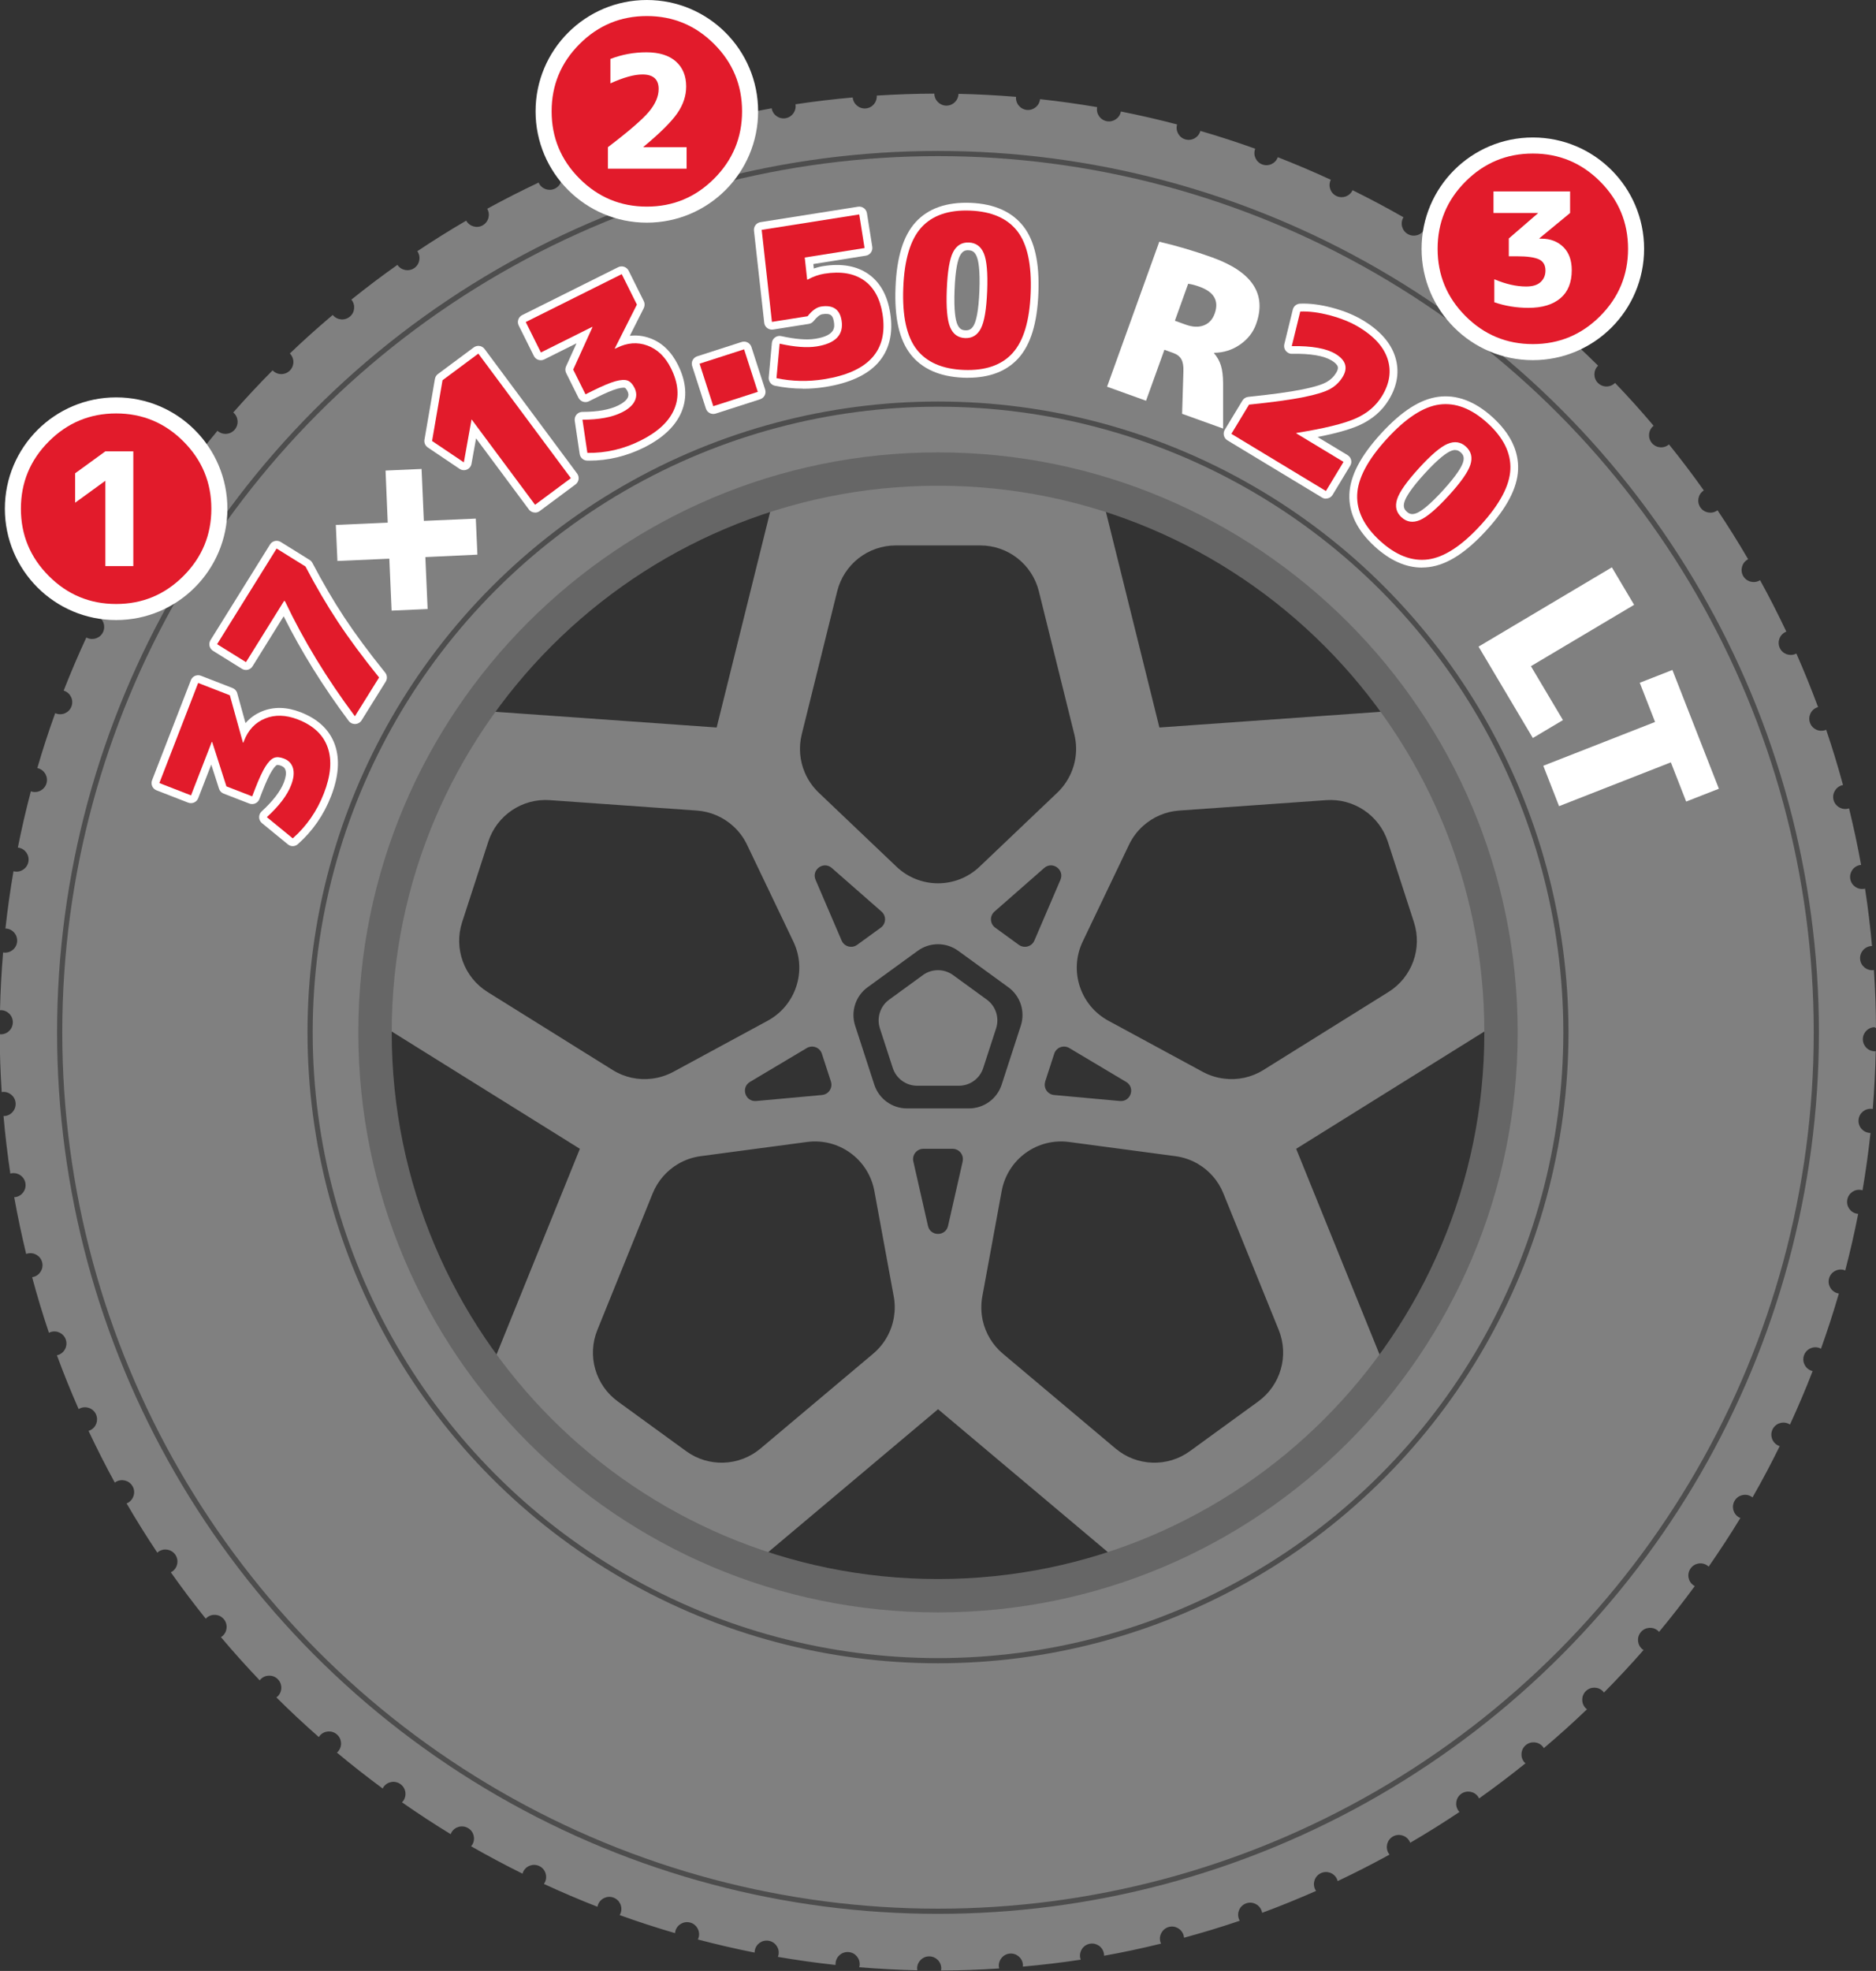 <?xml version="1.0" encoding="UTF-8"?><svg id="_レイヤー_2" xmlns="http://www.w3.org/2000/svg" viewBox="0 0 362.5 380.62"><rect x="0" y="0" width="362.5" height="380.62" fill="#333333" stroke="none"/><defs><style>.cls-1{fill:none;stroke:#4d4d4d;}.cls-2{fill:gray;}.cls-3{fill:#fff;}.cls-4{fill:#666;}.cls-5{fill:#e21b2b;}</style></defs><g id="_レイヤー_1-2"><path class="cls-2" d="M299.51,180.86l-11.71-36.02c-1.65-5.1-6.57-8.41-11.91-8.03l-51.86,3.68-12.52-50.45c-1.29-5.21-5.96-8.86-11.32-8.86h-37.87c-5.36,0-10.03,3.65-11.32,8.86l-12.52,50.45-51.86-3.68c-5.34-.38-10.26,2.93-11.91,8.03l-11.71,36.02c-1.65,5.09.38,10.66,4.93,13.5l44.12,27.49-19.53,48.18c-2.02,4.97-.39,10.67,3.95,13.82l30.64,22.26c4.33,3.15,10.26,2.94,14.36-.51l39.79-33.46,39.78,33.46c4.1,3.45,10.03,3.66,14.36.51l30.64-22.26c4.34-3.15,5.97-8.85,3.96-13.82l-19.54-48.18,44.13-27.49c4.54-2.84,6.57-8.41,4.92-13.5ZM154.92,141.81l6.85-27.62c1.29-5.21,5.96-8.86,11.32-8.86h16.33c5.36,0,10.03,3.65,11.32,8.86l6.85,27.62c.67,2.7.35,5.49-.84,7.91-.6,1.24-1.42,2.37-2.44,3.35l-15.02,14.29c-4.5,4.29-11.57,4.29-16.07,0l-15.02-14.29c-1.17-1.12-2.07-2.44-2.69-3.88-.98-2.29-1.21-4.88-.59-7.38ZM201.96,208.86l1.75-5.38c.39-1.21,1.81-1.75,2.91-1.09l10.98,6.54c1.82,1.08.91,3.88-1.2,3.69l-12.72-1.16c-1.27-.12-2.1-1.38-1.71-2.59ZM199.87,181.64c-.5,1.17-1.96,1.57-3,.82l-4.57-3.32c-1.03-.75-1.1-2.26-.14-3.1l9.61-8.42c1.59-1.4,3.97.33,3.14,2.28l-5.04,11.74ZM157.59,169.9c-.83-1.95,1.54-3.67,3.14-2.28l9.61,8.42c.96.84.89,2.35-.14,3.1l-4.57,3.32c-1.03.75-2.49.35-3-.82l-5.04-11.74ZM158.84,211.46l-12.72,1.16c-2.11.19-3.02-2.6-1.2-3.69l10.98-6.54c1.1-.65,2.51-.12,2.91,1.09l1.75,5.38c.39,1.21-.44,2.48-1.71,2.59ZM94.22,191.57c-4.55-2.83-6.58-8.4-4.92-13.5l5.05-15.53c1.65-5.09,6.57-8.41,11.91-8.02l28.4,2.01c2.61.19,5.04,1.24,6.93,2.93,1.14,1.01,2.08,2.25,2.76,3.67l8.95,18.7c2.69,5.61.5,12.33-4.97,15.29l-18.23,9.87c-1.31.7-2.71,1.14-4.13,1.31-2.6.33-5.29-.23-7.59-1.67l-24.16-15.06ZM172.73,254.38c-.44,2.7-1.84,5.21-4,7.03l-21.78,18.32c-4.1,3.45-10.03,3.66-14.36.51l-13.21-9.6c-4.34-3.15-5.97-8.85-3.95-13.81l10.69-26.38c.99-2.43,2.74-4.41,4.93-5.69,1.31-.77,2.78-1.28,4.34-1.49l20.55-2.74c6.16-.82,11.88,3.34,13.01,9.45l3.75,20.39c.25,1.35.25,2.7.03,4.01ZM186.02,224.28l-2.83,12.46c-.47,2.06-3.41,2.06-3.88,0l-2.83-12.46c-.28-1.24.66-2.43,1.94-2.43h5.65c1.28,0,2.22,1.18,1.94,2.43ZM175.26,214.05c-2.88,0-5.43-1.85-6.32-4.59l-3.7-11.39c-.89-2.74.08-5.73,2.41-7.42l9.69-7.04c2.33-1.69,5.48-1.69,7.81,0l9.69,7.04c2.33,1.69,3.3,4.69,2.41,7.42l-3.7,11.39c-.89,2.74-3.44,4.59-6.32,4.59h-11.98ZM243.13,270.64l-13.21,9.6c-4.33,3.15-10.26,2.94-14.36-.51l-21.78-18.32c-2-1.68-3.34-3.95-3.89-6.42-.32-1.49-.36-3.06-.08-4.62l3.75-20.39c1.13-6.11,6.85-10.27,13.01-9.45l20.55,2.74c1.56.21,3.04.72,4.35,1.49,2.19,1.28,3.94,3.26,4.92,5.69l10.7,26.38c2.01,4.96.38,10.66-3.96,13.81ZM268.29,191.57l-24.16,15.06c-2.3,1.44-4.99,2-7.59,1.67-1.42-.17-2.83-.61-4.13-1.31l-18.23-9.87c-5.47-2.96-7.65-9.68-4.97-15.29l8.95-18.7c.68-1.42,1.62-2.66,2.76-3.67,1.89-1.69,4.32-2.74,6.93-2.93l28.4-2.01c5.34-.38,10.26,2.93,11.92,8.02l5.04,15.53c1.66,5.1-.37,10.67-4.92,13.5Z"/><path class="cls-4" d="M181.25,22.26C83.44,22.26,4.14,101.55,4.14,199.37s79.3,177.11,177.11,177.11,177.11-79.3,177.11-177.11S279.07,22.26,181.25,22.26ZM181.25,304.93c-58.3,0-105.56-47.26-105.56-105.56s47.26-105.57,105.56-105.57,105.57,47.26,105.57,105.57-47.26,105.56-105.57,105.56Z"/><path class="cls-2" d="M362.31,198.48c.07,0,.13.01.19.02-.02-3.75-.15-7.48-.4-11.18-.05,0-.09.02-.14.03-1.28.11-2.42-.84-2.53-2.12s.84-2.42,2.12-2.53c.06,0,.12,0,.18,0-.34-3.73-.78-7.44-1.35-11.1-.05.01-.1.03-.15.04-1.27.22-2.48-.62-2.7-1.89-.22-1.27.62-2.48,1.89-2.7.07-.01.13,0,.2-.01-.66-3.69-1.45-7.33-2.33-10.94-.05.02-.09.04-.13.05-1.24.33-2.52-.41-2.86-1.65-.33-1.24.41-2.52,1.65-2.86.06-.02.12-.02.18-.03-.98-3.61-2.07-7.18-3.26-10.69-.04.02-.08.04-.13.06-1.21.44-2.55-.18-2.99-1.39-.44-1.21.18-2.55,1.39-2.99.06-.02.11-.03.17-.04-1.3-3.51-2.7-6.96-4.2-10.36-.03.02-.06.04-.1.06-1.17.54-2.56.04-3.1-1.13-.54-1.17-.04-2.56,1.13-3.1.05-.02.09-.03.14-.05-1.6-3.37-3.29-6.69-5.08-9.94-.02.02-.04.04-.07.05-1.12.64-2.54.26-3.19-.85-.64-1.12-.26-2.54.85-3.19.04-.02.07-.03.11-.05-1.88-3.22-3.85-6.37-5.92-9.46-.02.01-.03.03-.05.04-1.06.74-2.51.48-3.25-.57-.74-1.06-.48-2.51.57-3.25.03-.02.06-.03.08-.05-2.15-3.04-4.4-6-6.73-8.89,0,0-.01.01-.02.02-.99.83-2.46.7-3.29-.29-.83-.99-.7-2.46.29-3.29.02-.01.04-.02.05-.04-2.4-2.84-4.89-5.6-7.46-8.28,0,0,0,0,0,.01-.91.91-2.39.91-3.3,0-.91-.91-.91-2.39,0-3.3.01-.01.03-.02.04-.03-2.64-2.61-5.36-5.15-8.15-7.6-.83.99-2.3,1.12-3.29.29-.99-.83-1.12-2.3-.29-3.29,0-.01.02-.02.03-.03-2.85-2.37-5.78-4.66-8.78-6.86-.74,1.05-2.19,1.31-3.25.57-1.06-.74-1.31-2.19-.57-3.25,0-.01.02-.02.03-.03-3.05-2.12-6.15-4.15-9.33-6.09,0,0,0,0,0,.01-.64,1.12-2.07,1.5-3.19.85s-1.5-2.07-.85-3.19c0-.02.02-.03.03-.04-3.22-1.84-6.5-3.58-9.84-5.23,0,0,0,0,0,0-.54,1.17-1.93,1.67-3.1,1.13-1.17-.54-1.67-1.93-1.13-3.1,0-.02.02-.03.03-.04-3.36-1.55-6.78-3.01-10.25-4.36,0,0,0,0,0,.01-.44,1.21-1.78,1.83-2.99,1.39-1.21-.44-1.83-1.78-1.39-2.99,0-.02.02-.03.02-.05-3.48-1.25-7.02-2.4-10.6-3.44,0,0,0,0,0,0-.33,1.24-1.61,1.98-2.86,1.65-1.24-.33-1.98-1.61-1.65-2.86,0-.01.01-.02.01-.04-3.58-.94-7.2-1.77-10.86-2.5-.23,1.26-1.43,2.1-2.7,1.88-1.27-.22-2.12-1.43-1.89-2.7,0,0,0-.01,0-.02-3.64-.62-7.32-1.14-11.03-1.54-.13,1.26-1.25,2.19-2.52,2.08-1.28-.11-2.23-1.24-2.12-2.53-3.68-.3-7.39-.5-11.12-.58-.03,1.26-1.06,2.28-2.33,2.28s-2.33-1.04-2.33-2.32c-3.74.01-7.45.15-11.13.38.08,1.26-.85,2.37-2.12,2.48-1.28.11-2.41-.84-2.53-2.12-3.72.33-7.41.77-11.06,1.32.21,1.26-.63,2.46-1.89,2.69-1.27.22-2.48-.62-2.7-1.89,0-.01,0-.02,0-.03-3.67.66-7.3,1.44-10.9,2.31.33,1.24-.41,2.51-1.65,2.85-1.24.33-2.52-.41-2.86-1.65,0-.01,0-.02,0-.04-3.6.98-7.16,2.05-10.66,3.23,0,0,0,0,0,.01.44,1.21-.18,2.55-1.39,2.99s-2.55-.18-2.99-1.39c0-.02,0-.04-.01-.06-3.5,1.29-6.94,2.69-10.33,4.18,0,0,0,0,0,0,.54,1.17.04,2.56-1.13,3.1-1.17.54-2.56.04-3.1-1.13,0-.02,0-.03-.02-.05-3.37,1.59-6.68,3.27-9.93,5.05,0,0,0,0,0,0,.64,1.12.26,2.54-.85,3.19s-2.54.26-3.19-.85c0-.01-.01-.03-.02-.04-3.21,1.87-6.36,3.84-9.45,5.9,0,0,0,0,0,0,.74,1.06.48,2.51-.57,3.25-1.06.74-2.51.48-3.25-.57,0-.01-.01-.03-.02-.04-3.04,2.14-6,4.38-8.9,6.71.82.99.7,2.46-.29,3.28-.99.83-2.46.7-3.29-.29,0,0-.01-.02-.02-.03-2.84,2.4-5.61,4.87-8.29,7.44,0,0,0,0,0,0,.91.91.91,2.39,0,3.3-.91.91-2.39.91-3.3,0-.01-.01-.02-.03-.03-.04-2.62,2.63-5.15,5.35-7.61,8.14,0,0,0,0,.01,0,.99.83,1.12,2.3.29,3.29s-2.3,1.12-3.29.29c-.02-.01-.03-.03-.05-.05-2.38,2.85-4.67,5.78-6.88,8.77.01,0,.02.01.04.02,1.06.74,1.31,2.19.57,3.25-.74,1.06-2.19,1.31-3.25.57-.03-.02-.04-.04-.07-.06-2.13,3.05-4.17,6.16-6.11,9.34.02.01.05.02.07.03,1.12.64,1.5,2.07.85,3.19-.64,1.12-2.07,1.5-3.19.85-.04-.02-.07-.05-.11-.08-1.85,3.22-3.6,6.51-5.25,9.85.03.01.06.02.09.03,1.17.54,1.67,1.93,1.13,3.1-.54,1.17-1.93,1.67-3.1,1.13-.05-.02-.08-.05-.13-.08-1.56,3.37-3.03,6.8-4.39,10.28.04.01.08.02.13.03,1.21.44,1.83,1.78,1.39,2.99-.44,1.21-1.78,1.83-2.99,1.39-.06-.02-.1-.05-.16-.08-1.26,3.49-2.42,7.04-3.46,10.63.05,0,.09.01.14.02,1.24.33,1.98,1.61,1.65,2.86-.33,1.24-1.61,1.98-2.86,1.65-.06-.02-.11-.04-.17-.07-.95,3.59-1.79,7.22-2.52,10.89.05,0,.1,0,.15.01,1.27.22,2.12,1.43,1.89,2.7-.22,1.27-1.43,2.12-2.7,1.89-.06-.01-.12-.04-.18-.05-.63,3.65-1.15,7.35-1.56,11.07.05,0,.09,0,.14,0,1.28.11,2.23,1.24,2.12,2.53s-1.24,2.23-2.53,2.12c-.06,0-.12-.02-.18-.03-.31,3.69-.51,7.41-.6,11.17.05,0,.1-.02.15-.02,1.29,0,2.33,1.04,2.33,2.33s-1.04,2.33-2.33,2.33c-.07,0-.13-.01-.2-.02,0,3.76.14,7.48.38,11.18.05,0,.11-.03.16-.03,1.28-.11,2.42.84,2.53,2.12s-.84,2.42-2.12,2.53c-.07,0-.15,0-.22,0,.33,3.74.77,7.45,1.32,11.12.07-.02.13-.05.21-.06,1.27-.22,2.48.62,2.7,1.89.22,1.27-.62,2.48-1.89,2.7-.09.02-.18.01-.27.02.66,3.7,1.44,7.35,2.31,10.97.07-.03.14-.06.22-.08,1.24-.33,2.52.41,2.86,1.65.33,1.24-.41,2.52-1.65,2.86-.1.03-.19.03-.28.05.98,3.62,2.05,7.21,3.25,10.74.08-.04.16-.09.25-.12,1.21-.44,2.55.18,2.99,1.39.44,1.21-.18,2.55-1.39,2.99-.1.04-.21.06-.31.08,1.29,3.52,2.7,6.99,4.2,10.4.08-.05.15-.1.24-.14,1.17-.54,2.56-.04,3.1,1.13.54,1.17.04,2.56-1.13,3.1-.1.05-.2.07-.3.11,1.6,3.39,3.29,6.73,5.08,10,.08-.06.15-.12.23-.17,1.12-.64,2.54-.26,3.19.85s.26,2.54-.85,3.19c-.1.06-.2.09-.3.13,1.88,3.24,3.87,6.41,5.94,9.52.07-.06.14-.13.22-.19,1.06-.74,2.51-.48,3.25.57.74,1.06.48,2.51-.57,3.25-.09.06-.19.11-.29.16,2.16,3.06,4.41,6.05,6.75,8.96.06-.07.12-.14.2-.2.99-.83,2.46-.7,3.29.29.83.99.7,2.46-.29,3.29-.09.07-.18.13-.27.18,2.42,2.86,4.91,5.65,7.5,8.35.06-.08.12-.16.19-.23.91-.91,2.39-.91,3.3,0,.91.91.91,2.39,0,3.3-.08.08-.17.15-.27.22,2.65,2.64,5.39,5.19,8.2,7.66.05-.09.11-.17.17-.25.83-.99,2.3-1.12,3.29-.29s1.12,2.3.29,3.29c-.08.09-.17.17-.25.25,2.87,2.4,5.82,4.71,8.84,6.93.05-.1.1-.19.16-.29.74-1.06,2.19-1.31,3.25-.57,1.06.74,1.31,2.19.57,3.25-.07.1-.16.2-.25.28,3.07,2.14,6.2,4.2,9.41,6.15.04-.11.09-.22.15-.33.64-1.12,2.07-1.5,3.19-.85,1.12.64,1.5,2.07.85,3.19-.07.12-.15.23-.24.33,3.25,1.86,6.56,3.62,9.93,5.29.03-.12.07-.24.12-.35.54-1.17,1.93-1.67,3.1-1.13,1.17.54,1.67,1.93,1.13,3.1-.06.13-.14.25-.22.36,3.4,1.57,6.84,3.05,10.35,4.41.02-.13.05-.26.1-.38.44-1.21,1.78-1.83,2.99-1.39,1.21.44,1.83,1.78,1.39,2.99-.05.14-.12.27-.19.39,3.52,1.27,7.09,2.43,10.7,3.48.01-.13.03-.26.06-.39.33-1.24,1.61-1.98,2.86-1.65,1.24.33,1.98,1.61,1.65,2.86-.04.14-.09.28-.15.41,3.61.95,7.27,1.8,10.96,2.53,0-.13,0-.26.03-.39.22-1.27,1.43-2.12,2.7-1.89,1.27.22,2.12,1.43,1.89,2.7-.03.14-.07.28-.12.41,3.68.63,7.39,1.15,11.14,1.56,0-.12-.02-.24,0-.37.11-1.28,1.24-2.23,2.53-2.12,1.28.11,2.23,1.24,2.12,2.53-.01.14-.04.27-.08.4,3.71.31,7.46.51,11.23.59-.02-.12-.04-.24-.04-.36,0-1.29,1.04-2.33,2.33-2.33s2.33,1.04,2.33,2.33c0,.14-.02.27-.04.4,3.77-.01,7.52-.15,11.24-.39-.03-.11-.06-.23-.07-.35-.11-1.28.84-2.42,2.12-2.53s2.42.84,2.53,2.12c.01.14,0,.27,0,.4,3.76-.34,7.48-.78,11.17-1.34-.04-.12-.08-.24-.11-.38-.22-1.27.62-2.48,1.89-2.7,1.27-.22,2.48.62,2.7,1.89.03.15.03.29.03.43,3.71-.66,7.38-1.45,11.01-2.34-.05-.12-.1-.24-.14-.36-.33-1.24.41-2.52,1.65-2.86,1.24-.33,2.52.41,2.86,1.65.04.14.06.29.07.43,3.63-.99,7.23-2.07,10.77-3.28-.07-.12-.13-.23-.17-.36-.44-1.21.18-2.55,1.39-2.99,1.21-.44,2.55.18,2.99,1.39.05.14.09.28.11.43,3.53-1.3,7.01-2.72,10.43-4.23-.07-.1-.14-.21-.2-.33-.54-1.17-.04-2.56,1.13-3.1s2.56-.04,3.1,1.13c.06.13.1.26.14.4,3.4-1.6,6.74-3.31,10.02-5.11-.08-.09-.15-.19-.21-.3-.64-1.12-.26-2.54.85-3.19,1.12-.64,2.54-.26,3.19.85.07.12.12.24.16.36,3.24-1.89,6.42-3.88,9.53-5.96-.08-.08-.16-.16-.22-.26-.74-1.06-.48-2.51.57-3.25,1.06-.74,2.51-.48,3.25.57.07.11.13.22.19.33,3.06-2.17,6.04-4.43,8.96-6.78-.08-.07-.16-.14-.23-.22-.83-.99-.7-2.46.29-3.29.99-.83,2.46-.7,3.29.29.08.09.14.19.2.29,2.86-2.42,5.64-4.92,8.34-7.51-.08-.06-.16-.12-.24-.19-.91-.91-.91-2.39,0-3.3.91-.91,2.39-.91,3.3,0,.08.08.15.17.22.26,2.63-2.66,5.19-5.4,7.65-8.21-.08-.05-.16-.1-.24-.16-.99-.83-1.12-2.3-.29-3.29.83-.99,2.3-1.12,3.29-.29.09.07.16.16.23.24,2.39-2.87,4.69-5.83,6.91-8.85-.08-.04-.17-.08-.25-.14-1.06-.74-1.31-2.19-.57-3.25.74-1.06,2.19-1.31,3.25-.57.09.06.17.14.25.21,2.13-3.07,4.18-6.2,6.13-9.4-.09-.04-.18-.07-.27-.12-1.12-.64-1.5-2.07-.85-3.19s2.07-1.5,3.19-.85c.1.06.18.13.27.19,1.86-3.24,3.61-6.55,5.26-9.91-.09-.03-.18-.05-.27-.09-1.17-.54-1.67-1.93-1.13-3.1.54-1.17,1.93-1.67,3.1-1.13.1.05.19.11.28.16,1.56-3.39,3.03-6.83,4.38-10.33-.09-.02-.18-.04-.27-.07-1.21-.44-1.83-1.78-1.39-2.99.44-1.21,1.78-1.83,2.99-1.39.1.04.19.09.28.14,1.26-3.51,2.41-7.07,3.46-10.67-.08-.01-.17-.02-.25-.04-1.24-.33-1.98-1.61-1.65-2.86.33-1.24,1.61-1.98,2.86-1.65.1.03.18.07.27.1.94-3.6,1.78-7.24,2.5-10.93-.07,0-.15,0-.22-.02-1.27-.22-2.12-1.43-1.89-2.7.22-1.27,1.43-2.12,2.7-1.89.09.02.16.05.25.07.62-3.66,1.14-7.36,1.54-11.09-.06,0-.12,0-.19,0-1.28-.11-2.23-1.24-2.12-2.53.11-1.28,1.24-2.23,2.53-2.12.08,0,.14.03.22.04.3-3.69.49-7.42.57-11.17-.05,0-.1.02-.16.02-1.29,0-2.33-1.04-2.33-2.33s1.04-2.33,2.33-2.33ZM181.25,311.38c-61.86,0-112.01-50.15-112.01-112.01s50.15-112.01,112.01-112.01,112.01,50.15,112.01,112.01-50.15,112.01-112.01,112.01Z"/><circle class="cls-1" cx="181.25" cy="199.37" r="121.33"/><circle class="cls-1" cx="181.25" cy="199.37" r="169.72"/><path class="cls-2" d="M178.34,188.3l-6.52,4.74c-1.74,1.26-2.46,3.5-1.8,5.54l2.49,7.66c.66,2.04,2.57,3.43,4.71,3.43h8.06c2.15,0,4.05-1.38,4.71-3.43l2.49-7.66c.66-2.04-.06-4.28-1.8-5.54l-6.52-4.74c-1.74-1.26-4.09-1.26-5.83,0Z"/><path class="cls-3" d="M56.58,163.4c-.34,0-.67-.11-.95-.34l-5.01-4.1c-.34-.28-.54-.68-.55-1.12-.01-.44.17-.85.49-1.15,2.18-2,3.63-3.88,4.29-5.59.38-.97.49-1.78.33-2.33-.12-.44-.38-.7-.86-.89-.44-.17-.72-.18-.83-.14,0,0-.34.14-.93,1.08-.52.82-1.14,2.16-1.85,3.97l-.59,1.53c-.14.37-.43.67-.79.83-.37.16-.78.17-1.15.03l-4.98-1.93c-.42-.16-.75-.51-.88-.94l-1.5-4.66-2.52,6.49c-.14.37-.43.67-.79.83-.36.16-.78.17-1.15.03l-6.12-2.38c-.77-.3-1.16-1.17-.86-1.94l7.5-19.33c.14-.37.43-.67.79-.83.36-.16.78-.17,1.15-.03l6.12,2.38c.44.17.78.54.9,1l1.6,5.77c.87-1,1.94-1.77,3.21-2.28,2.26-.92,4.76-.86,7.44.18,3.4,1.32,5.63,3.44,6.63,6.31.97,2.78.72,6.12-.75,9.91-1.41,3.63-3.57,6.74-6.42,9.26-.28.25-.64.38-.99.38ZM53.82,157.71l2.69,2.2c2.03-2.03,3.6-4.46,4.68-7.23,1.21-3.11,1.45-5.75.72-7.83-.71-2.03-2.31-3.5-4.89-4.5-1.97-.76-3.68-.83-5.22-.2-1.52.62-2.57,1.75-3.24,3.45l-.15.39c-.3.77-1.17,1.15-1.93.85l-.08-.03c-.44-.17-.78-.54-.91-1l-2.33-8.41-4.02-1.56-6.42,16.53,3.33,1.29,3.47-8.93c.14-.37.43-.67.8-.83.37-.16.78-.17,1.15-.02.42.17.82.54.96.97l2.54,7.88,2.91,1.13.05-.13c.79-2.02,1.47-3.49,2.1-4.49.75-1.19,1.52-1.93,2.35-2.27.88-.35,1.91-.31,3.03.13,1.36.53,2.28,1.52,2.66,2.86.35,1.21.21,2.64-.42,4.25-.7,1.8-1.96,3.62-3.82,5.52Z"/><path class="cls-5" d="M47.01,143.43l.15-.38c.81-2.09,2.17-3.53,4.07-4.3,1.9-.77,4.01-.71,6.33.19,2.99,1.16,4.91,2.96,5.76,5.41.86,2.45.61,5.41-.74,8.87-1.33,3.42-3.33,6.31-6.01,8.68l-5.01-4.1c2.37-2.16,3.93-4.21,4.68-6.15.51-1.3.63-2.4.38-3.29-.25-.89-.84-1.52-1.76-1.87-.77-.3-1.41-.34-1.93-.13-.52.21-1.07.77-1.64,1.67-.57.91-1.23,2.32-1.97,4.23l-.59,1.53-4.98-1.93-2.75-8.56-.08-.03-4.01,10.33-6.12-2.38,7.5-19.33,6.12,2.38,2.53,9.13.08.03Z"/><path class="cls-3" d="M68.58,139.82c-.47,0-.92-.22-1.2-.6-4.95-6.62-9.17-13.41-12.57-20.21l-6.01,9.66c-.21.34-.55.58-.93.67-.39.09-.79.02-1.13-.19l-5.58-3.47c-.7-.44-.92-1.36-.48-2.07l11.5-18.47c.44-.7,1.36-.92,2.07-.48l5.58,3.47c.23.14.41.34.54.58,2,3.81,4.07,7.35,6.17,10.53,2.1,3.18,4.75,6.76,7.89,10.65.4.5.44,1.19.11,1.73l-4.67,7.49c-.26.42-.71.68-1.21.71-.02,0-.04,0-.06,0ZM54.91,114.52c.27,0,.54.07.79.23l.17.11c.25.15.44.37.57.63,3.2,6.77,7.25,13.54,12.05,20.16l2.93-4.71c-2.91-3.65-5.39-7.02-7.39-10.05-2.09-3.16-4.15-6.67-6.13-10.43l-3.96-2.46-9.92,15.92,3.03,1.89,6.58-10.58c.28-.46.77-.71,1.27-.71Z"/><path class="cls-5" d="M55.08,116.13l-.17-.11-7.38,11.85-5.58-3.47,11.5-18.47,5.58,3.47c2.03,3.88,4.12,7.43,6.25,10.66,2.13,3.23,4.79,6.82,7.97,10.77l-4.67,7.49c-5.45-7.3-9.95-14.69-13.5-22.19Z"/><path class="cls-3" d="M91.94,100.15l.31,6.96-10.06.47.44,10.03-6.96.31-.44-10.03-10.03.44-.31-6.96,10.03-.44-.42-10.06,6.96-.31.44,10.03,10.03-.44Z"/><path class="cls-3" d="M103.39,98.98c-.46,0-.91-.21-1.2-.6l-10.2-13.72-.88,4.9c-.09.5-.42.92-.89,1.12-.46.2-1,.15-1.42-.14l-6.14-4.13c-.49-.33-.74-.92-.64-1.5l2.02-11.73c.07-.38.27-.72.58-.95l6.92-5.14c.67-.49,1.6-.36,2.1.31l17.88,24.05c.24.32.34.72.28,1.11-.06.39-.27.75-.59.99l-6.92,5.14c-.27.2-.58.3-.89.3ZM91.14,79.52c.07,0,.13,0,.2.01.4.06.77.26,1.01.58l11.36,15.27,4.51-3.35-16.09-21.64-5.23,3.89-1.75,10.18,3.43,2.3,1.07-6c.07-.37.27-.7.57-.93.27-.2.6-.32.93-.32Z"/><path class="cls-5" d="M91.14,81.01l-.03.02-1.48,8.26-6.14-4.13,2.02-11.73,6.92-5.14,17.88,24.05-6.92,5.14-12.25-16.47Z"/><path class="cls-3" d="M113.82,88.95c-.12,0-.23,0-.35,0-.73-.01-1.35-.55-1.46-1.28l-.95-6.41c-.06-.43.06-.87.35-1.2.28-.33.7-.52,1.13-.52,2.96,0,5.29-.43,6.94-1.25.93-.46,1.56-.98,1.81-1.5.2-.41.19-.78-.04-1.24-.21-.42-.41-.62-.52-.66,0,0-.34-.12-1.42.17-.94.26-2.29.83-4.04,1.7l-1.47.73c-.36.18-.77.21-1.15.08-.38-.13-.69-.4-.87-.75l-2.38-4.78c-.2-.4-.21-.88-.02-1.29l2.02-4.45-6.23,3.11c-.74.37-1.64.07-2.01-.67l-2.93-5.88c-.37-.74-.07-1.64.67-2.01l18.55-9.25c.36-.18.77-.21,1.15-.08.38.13.69.4.87.75l2.93,5.88c.21.42.21.92,0,1.35l-2.7,5.35c1.32-.16,2.63,0,3.92.47,2.29.84,4.1,2.57,5.38,5.14,1.63,3.26,1.85,6.34.67,9.13-1.15,2.71-3.58,5.01-7.22,6.83-3.38,1.68-6.95,2.54-10.62,2.54ZM114.27,82.49l.51,3.44c2.87-.13,5.66-.87,8.32-2.2,2.99-1.49,4.94-3.28,5.8-5.31.84-1.98.65-4.14-.59-6.62-.94-1.89-2.16-3.09-3.73-3.66-1.54-.56-3.08-.44-4.72.38l-.37.18c-.74.37-1.64.07-2.01-.66l-.04-.07c-.22-.42-.22-.93,0-1.35l3.93-7.79-1.93-3.86-15.87,7.92,1.59,3.19,8.58-4.28c.36-.18.77-.2,1.15-.08.38.13.69.4.87.76.2.4.24.95.06,1.36l-3.42,7.53,1.39,2.79.13-.06c1.94-.97,3.44-1.59,4.58-1.91,1.36-.38,2.43-.41,3.27-.1.89.33,1.62,1.05,2.16,2.13.65,1.3.67,2.65.05,3.9-.56,1.13-1.62,2.09-3.16,2.86-1.71.85-3.9,1.36-6.54,1.51Z"/><path class="cls-5" d="M118.83,67.35l.37-.18c2.01-1,3.98-1.15,5.9-.44,1.93.71,3.45,2.17,4.56,4.4,1.43,2.87,1.64,5.49.63,7.88-1.01,2.39-3.18,4.41-6.51,6.07-3.28,1.64-6.71,2.43-10.28,2.38l-.95-6.41c3.21,0,5.74-.48,7.6-1.41,1.25-.62,2.08-1.35,2.49-2.18.41-.83.4-1.69-.04-2.57-.37-.74-.81-1.2-1.34-1.4-.53-.2-1.31-.15-2.34.13-1.03.29-2.47.89-4.31,1.8l-1.47.73-2.38-4.78,3.72-8.18-.04-.07-9.92,4.95-2.93-5.88,18.55-9.25,2.93,5.88-4.27,8.46.04.07Z"/><path class="cls-3" d="M137.83,79.94c-.63,0-1.22-.4-1.43-1.04l-2.65-8.21c-.12-.38-.09-.79.09-1.14.18-.35.5-.62.87-.74l8.6-2.77c.79-.25,1.63.18,1.89.97l2.65,8.21c.12.38.09.79-.09,1.14-.18.35-.5.62-.87.74l-8.6,2.77c-.15.05-.31.07-.46.07ZM137.08,71.2l1.73,5.35,5.74-1.85-1.73-5.35-5.74,1.85Z"/><path class="cls-5" d="M137.83,78.44l-2.65-8.21,8.6-2.77,2.65,8.21-8.6,2.77Z"/><path class="cls-3" d="M155.17,75.05c-1.83,0-3.65-.19-5.44-.56-.75-.16-1.25-.85-1.19-1.6l.61-6.66c.04-.43.26-.82.61-1.07s.79-.35,1.21-.25c2.73.6,4.95.78,6.59.51,3.99-.63,3.72-2.36,3.57-3.29-.19-1.17-.58-1.71-2.24-1.45-.46.07-1.06.54-1.67,1.32-.23.29-.57.49-.94.55l-6.89,1.09c-.4.06-.82-.04-1.14-.29-.33-.25-.54-.62-.58-1.03l-1.98-17.77c-.09-.8.46-1.52,1.26-1.65l18.85-2.98c.39-.06.79.03,1.12.27.32.23.54.59.6.98l1.03,6.49c.13.82-.43,1.59-1.25,1.72l-10.14,1.61.09.86c.62-.21,1.23-.37,1.84-.46,3.51-.56,6.44-.04,8.69,1.52,2.27,1.58,3.69,4.11,4.23,7.51.63,3.97-.17,7.21-2.36,9.66-2.11,2.35-5.54,3.92-10.2,4.65-1.43.23-2.86.34-4.29.34ZM151.66,71.79c2.4.36,4.86.35,7.32-.04,3.96-.63,6.79-1.87,8.43-3.7,1.58-1.76,2.11-4.11,1.63-7.18-.41-2.6-1.39-4.41-2.98-5.52-1.59-1.11-3.78-1.45-6.51-1.02-.91.14-1.85.48-2.79.98-.15.08-.31.13-.48.16-.41.06-.86-.04-1.18-.29-.33-.25-.58-.61-.62-1.02l-.47-4.29c-.09-.8.47-1.52,1.26-1.65l10.07-1.59-.56-3.52-15.96,2.53,1.65,14.78,4.79-.76c1-1.12,2.07-1.78,3.17-1.96,3.13-.5,5.2.94,5.68,3.95.33,2.1-.02,5.76-6.07,6.72-1.67.26-3.66.19-6.04-.22l-.33,3.64Z"/><path class="cls-5" d="M155.97,54h.08c1.1-.6,2.19-.98,3.27-1.15,3.14-.5,5.67-.07,7.6,1.27,1.93,1.34,3.13,3.52,3.61,6.52,1.11,7.03-2.66,11.23-11.31,12.6-3.11.49-6.17.42-9.18-.21l.61-6.66c2.93.65,5.31.82,7.15.53,3.65-.58,5.26-2.25,4.82-5-.34-2.16-1.66-3.06-3.96-2.7-.87.14-1.74.76-2.61,1.87l-6.89,1.09-1.98-17.77,18.85-2.98,1.03,6.49-11.56,1.83.47,4.29Z"/><path class="cls-3" d="M187.04,72.96c-.28,0-.56,0-.85-.02-4.6-.18-8.05-1.71-10.26-4.55-2.17-2.8-3.12-7.01-2.89-12.87.23-5.86,1.5-9.99,3.88-12.61,2.42-2.66,5.98-3.91,10.58-3.74,4.6.18,8.05,1.71,10.26,4.55,2.17,2.8,3.12,7.01,2.89,12.87-.23,5.86-1.5,9.98-3.88,12.61h0c-2.27,2.49-5.54,3.75-9.73,3.75ZM186.63,42.16c-3.34,0-5.79.91-7.48,2.77-1.86,2.05-2.91,5.65-3.11,10.7-.2,5.05.56,8.73,2.26,10.91,1.66,2.14,4.28,3.25,8,3.39,3.72.14,6.42-.76,8.24-2.76h0c1.86-2.05,2.91-5.65,3.11-10.7.2-5.05-.56-8.73-2.26-10.91-1.66-2.14-4.28-3.25-8-3.39-.26,0-.51-.02-.76-.02ZM195.66,68.19h0,0ZM186.64,66.79c-.07,0-.14,0-.21,0-1.94-.08-3.44-1.15-4.22-3.03h0c-.65-1.57-.9-4.16-.75-7.91.15-3.75.59-6.32,1.37-7.83.93-1.81,2.53-2.77,4.45-2.69,1.94.08,3.44,1.15,4.22,3.03.65,1.57.9,4.16.76,7.91-.15,3.76-.59,6.32-1.37,7.83-.89,1.74-2.39,2.69-4.23,2.69ZM184.98,62.61c.42,1,1,1.16,1.57,1.18.76.04,1.26-.28,1.66-1.06.39-.76.88-2.51,1.04-6.58.16-4.07-.2-5.86-.53-6.64-.34-.81-.79-1.15-1.57-1.18-.57-.03-1.16.09-1.66,1.06-.39.76-.88,2.51-1.04,6.58-.16,4.07.2,5.85.53,6.64h0Z"/><path class="cls-5" d="M195.66,68.19c-2.12,2.33-5.25,3.41-9.41,3.25-4.16-.16-7.2-1.49-9.13-3.97s-2.79-6.45-2.58-11.89c.21-5.44,1.38-9.33,3.5-11.66,2.12-2.33,5.25-3.41,9.41-3.25s7.2,1.49,9.13,3.97c1.93,2.49,2.79,6.45,2.58,11.89-.21,5.44-1.38,9.33-3.5,11.65ZM183.59,63.18c.56,1.35,1.53,2.05,2.9,2.11,1.37.05,2.38-.57,3.05-1.87.67-1.3,1.07-3.7,1.21-7.2.14-3.5-.08-5.93-.64-7.28-.56-1.35-1.53-2.05-2.9-2.11-1.37-.05-2.38.57-3.05,1.87s-1.07,3.7-1.21,7.2c-.14,3.5.08,5.93.64,7.28Z"/><path class="cls-3" d="M225,67.54l-3.55,9.85-7.53-2.71,10.09-28c3.49.82,6.9,1.83,10.25,3.04,7.72,2.78,10.54,7.07,8.46,12.86-.58,1.62-1.63,2.95-3.13,3.98-1.5,1.03-3.16,1.55-4.97,1.57l-.03.08c.62.72,1.06,1.51,1.33,2.38.27.87.41,2.02.42,3.44v8.73s-7.92-2.85-7.92-2.85l.25-8.2c.04-1-.09-1.78-.39-2.32s-.81-.95-1.53-1.21l-1.74-.63ZM227.02,61.94l2.12.76c1.31.47,2.47.52,3.46.14,1-.38,1.7-1.14,2.11-2.27.88-2.45-.09-4.18-2.93-5.2-.82-.3-1.56-.49-2.19-.57l-2.57,7.15Z"/><path class="cls-3" d="M256.22,96.3c-.26,0-.53-.07-.77-.22l-18.27-11.04c-.71-.43-.94-1.35-.51-2.06l3.4-5.62c.24-.4.66-.67,1.13-.72,4.49-.46,7.98-.94,10.37-1.42,2.84-.57,4.15-1.09,4.75-1.43.79-.45,1.4-1.03,1.87-1.8.3-.49.4-.89.3-1.2-.12-.37-.54-.79-1.19-1.18-1.5-.91-4.09-1.35-7.65-1.29-.44.04-.91-.2-1.2-.57-.29-.36-.39-.84-.28-1.29l1.64-6.68c.16-.65.73-1.11,1.39-1.14,1.82-.08,3.9.18,6.19.78,2.28.6,4.31,1.43,6.01,2.46,3.23,1.95,5.31,4.3,6.17,6.96.89,2.75.49,5.55-1.2,8.35-1.32,2.18-3.27,3.85-5.82,4.98-1.8.79-4.42,1.53-7.96,2.22l5.8,3.5c.34.21.59.54.68.92.1.39.03.79-.17,1.13l-3.4,5.62c-.28.47-.78.72-1.29.72ZM240.01,83.26l15.7,9.49,1.85-3.05-7.85-4.74c-.71-.43-.94-1.34-.51-2.05.23-.38.65-.71,1.09-.78,5.2-.84,8.92-1.74,11.05-2.68,2-.88,3.45-2.12,4.46-3.78,1.23-2.04,1.53-3.96.91-5.87-.63-1.96-2.27-3.75-4.87-5.32-1.46-.88-3.22-1.6-5.22-2.12-1.53-.4-2.93-.63-4.19-.69l-.91,3.7c3.21.12,5.62.68,7.31,1.7,1.31.79,2.15,1.75,2.5,2.85.37,1.17.17,2.39-.59,3.65-.73,1.21-1.73,2.17-2.97,2.86-1.16.65-3,1.23-5.62,1.76-2.35.47-5.68.94-9.91,1.39l-2.23,3.7Z"/><path class="cls-5" d="M241.34,78.14c4.57-.47,8.07-.95,10.51-1.44,2.44-.49,4.17-1.02,5.18-1.59,1.02-.57,1.82-1.35,2.42-2.33,1.06-1.76.6-3.24-1.4-4.44-1.76-1.06-4.57-1.56-8.44-1.5l1.64-6.68c1.68-.07,3.59.17,5.74.74,2.15.57,4.02,1.33,5.62,2.29,2.93,1.77,4.77,3.82,5.52,6.14.75,2.33.4,4.7-1.06,7.11-1.16,1.92-2.87,3.38-5.14,4.38s-6.07,1.93-11.42,2.79l-.04.07,9.14,5.52-3.4,5.62-18.27-11.04,3.4-5.62Z"/><path class="cls-3" d="M274.75,109.61c-3.09,0-6.14-1.36-9.1-4.06-3.4-3.1-5.05-6.5-4.91-10.09.14-3.54,2.13-7.37,6.09-11.7s7.58-6.67,11.1-7.13c3.56-.47,7.09.86,10.5,3.96,3.4,3.1,5.05,6.5,4.91,10.09-.14,3.54-2.14,7.37-6.09,11.7-3.95,4.33-7.58,6.67-11.1,7.13h0c-.47.06-.94.09-1.4.09ZM279.35,79.54c-.34,0-.68.02-1.02.07-2.74.36-5.87,2.44-9.27,6.18-3.41,3.74-5.2,7.03-5.31,9.8-.11,2.7,1.18,5.24,3.93,7.75,2.76,2.51,5.41,3.57,8.08,3.21h0c2.75-.36,5.87-2.44,9.27-6.18,3.41-3.74,5.19-7.03,5.31-9.8.11-2.7-1.18-5.24-3.93-7.75-2.41-2.2-4.73-3.27-7.06-3.27ZM272.9,102.25c-1.13,0-2.19-.42-3.09-1.24-1.43-1.31-1.89-3.1-1.28-5.04h0c.51-1.62,1.99-3.76,4.52-6.54,2.53-2.78,4.53-4.45,6.09-5.1,1.88-.79,3.7-.5,5.13.81s1.89,3.1,1.28,5.04c-.51,1.62-1.99,3.76-4.52,6.54-2.53,2.78-4.53,4.45-6.09,5.1-.69.29-1.38.43-2.04.43ZM281.19,86.9c-.25,0-.54.06-.88.21-.78.33-2.29,1.35-5.04,4.36-2.74,3-3.62,4.6-3.88,5.42h0c-.26.84-.14,1.39.44,1.92.42.38.95.68,1.95.26.78-.33,2.29-1.35,5.04-4.36,2.74-3.01,3.62-4.6,3.88-5.42.33-1.04-.02-1.54-.44-1.92-.28-.25-.6-.46-1.07-.46ZM269.96,96.42h0,0Z"/><path class="cls-5" d="M275.96,108.03c-3.12.42-6.22-.78-9.29-3.58s-4.55-5.78-4.42-8.92c.13-3.14,2.03-6.73,5.7-10.75s7.07-6.24,10.19-6.66c3.12-.41,6.21.78,9.29,3.58s4.55,5.78,4.42,8.92c-.13,3.14-2.03,6.73-5.7,10.75-3.67,4.02-7.07,6.24-10.19,6.66ZM269.96,96.42c-.44,1.4-.16,2.55.86,3.48,1.01.92,2.19,1.1,3.54.54,1.35-.57,3.2-2.14,5.57-4.73s3.76-4.58,4.2-5.98.15-2.55-.86-3.48c-1.01-.92-2.19-1.1-3.54-.54s-3.21,2.14-5.57,4.73-3.76,4.58-4.2,5.98Z"/><path class="cls-3" d="M315.76,116.8l-19.94,11.85,6.19,10.41-5.82,3.46-10.49-17.65,25.76-15.31,4.3,7.24Z"/><path class="cls-3" d="M332.13,152.32l-6.31,2.47-2.96-7.57-21.6,8.46-3.05-7.8,21.6-8.46-2.96-7.57,6.31-2.47,8.98,22.93Z"/><circle class="cls-3" cx="22.44" cy="98.24" r="21.5"/><path class="cls-5" d="M35.44,111.24c-3.6,3.6-7.93,5.4-13,5.4s-9.4-1.8-13-5.4c-3.6-3.6-5.4-7.93-5.4-13s1.8-9.4,5.4-13c3.6-3.6,7.93-5.4,13-5.4s9.4,1.8,13,5.4c3.6,3.6,5.4,7.93,5.4,13s-1.8,9.4-5.4,13ZM14.52,91.4v5.68l5.84-4.24v16.48h5.4v-22.16h-5.4l-5.84,4.24Z"/><circle class="cls-3" cx="124.99" cy="21.5" r="21.5"/><path class="cls-5" d="M137.99,34.5c-3.6,3.6-7.93,5.4-13,5.4s-9.4-1.8-13-5.4c-3.6-3.6-5.4-7.93-5.4-13s1.8-9.4,5.4-13c3.6-3.6,7.93-5.4,13-5.4s9.4,1.8,13,5.4c3.6,3.6,5.4,7.93,5.4,13s-1.8,9.4-5.4,13ZM130.91,21.82c1.12-1.63,1.68-3.33,1.68-5.12,0-2.05-.67-3.67-2-4.84-1.33-1.17-3.23-1.76-5.68-1.76s-4.72.43-6.96,1.28v4.72c2.53-1.15,4.6-1.72,6.2-1.72,1.04,0,1.83.24,2.36.72.51.48.76,1.17.76,2.08,0,1.44-.63,2.91-1.88,4.4-1.28,1.52-3.92,3.8-7.92,6.84v4.16h15.2v-4.16h-8.36v-.04c3.25-2.69,5.45-4.88,6.6-6.56Z"/><circle class="cls-3" cx="296.19" cy="48.05" r="21.5"/><path class="cls-5" d="M309.19,61.05c-3.6,3.6-7.93,5.4-13,5.4s-9.4-1.8-13-5.4c-3.6-3.6-5.4-7.93-5.4-13s1.8-9.4,5.4-13c3.6-3.6,7.93-5.4,13-5.4s9.4,1.8,13,5.4c3.6,3.6,5.4,7.93,5.4,13s-1.8,9.4-5.4,13ZM297.47,46.09v-.08l5.92-4.88v-4.16h-14.8v4.16h8.6v.04l-5.64,4.88v3.44h1.52c2.08,0,3.55.21,4.4.64.77.4,1.16,1.11,1.16,2.12,0,.93-.33,1.69-1,2.28-.61.53-1.52.8-2.72.8-1.92,0-3.97-.47-6.16-1.4v4.44c2.08.72,4.28,1.08,6.6,1.08,2.67,0,4.73-.63,6.2-1.88,1.44-1.23,2.16-3.03,2.16-5.4,0-1.89-.53-3.37-1.6-4.44s-2.51-1.64-4.24-1.64h-.4Z"/></g></svg>